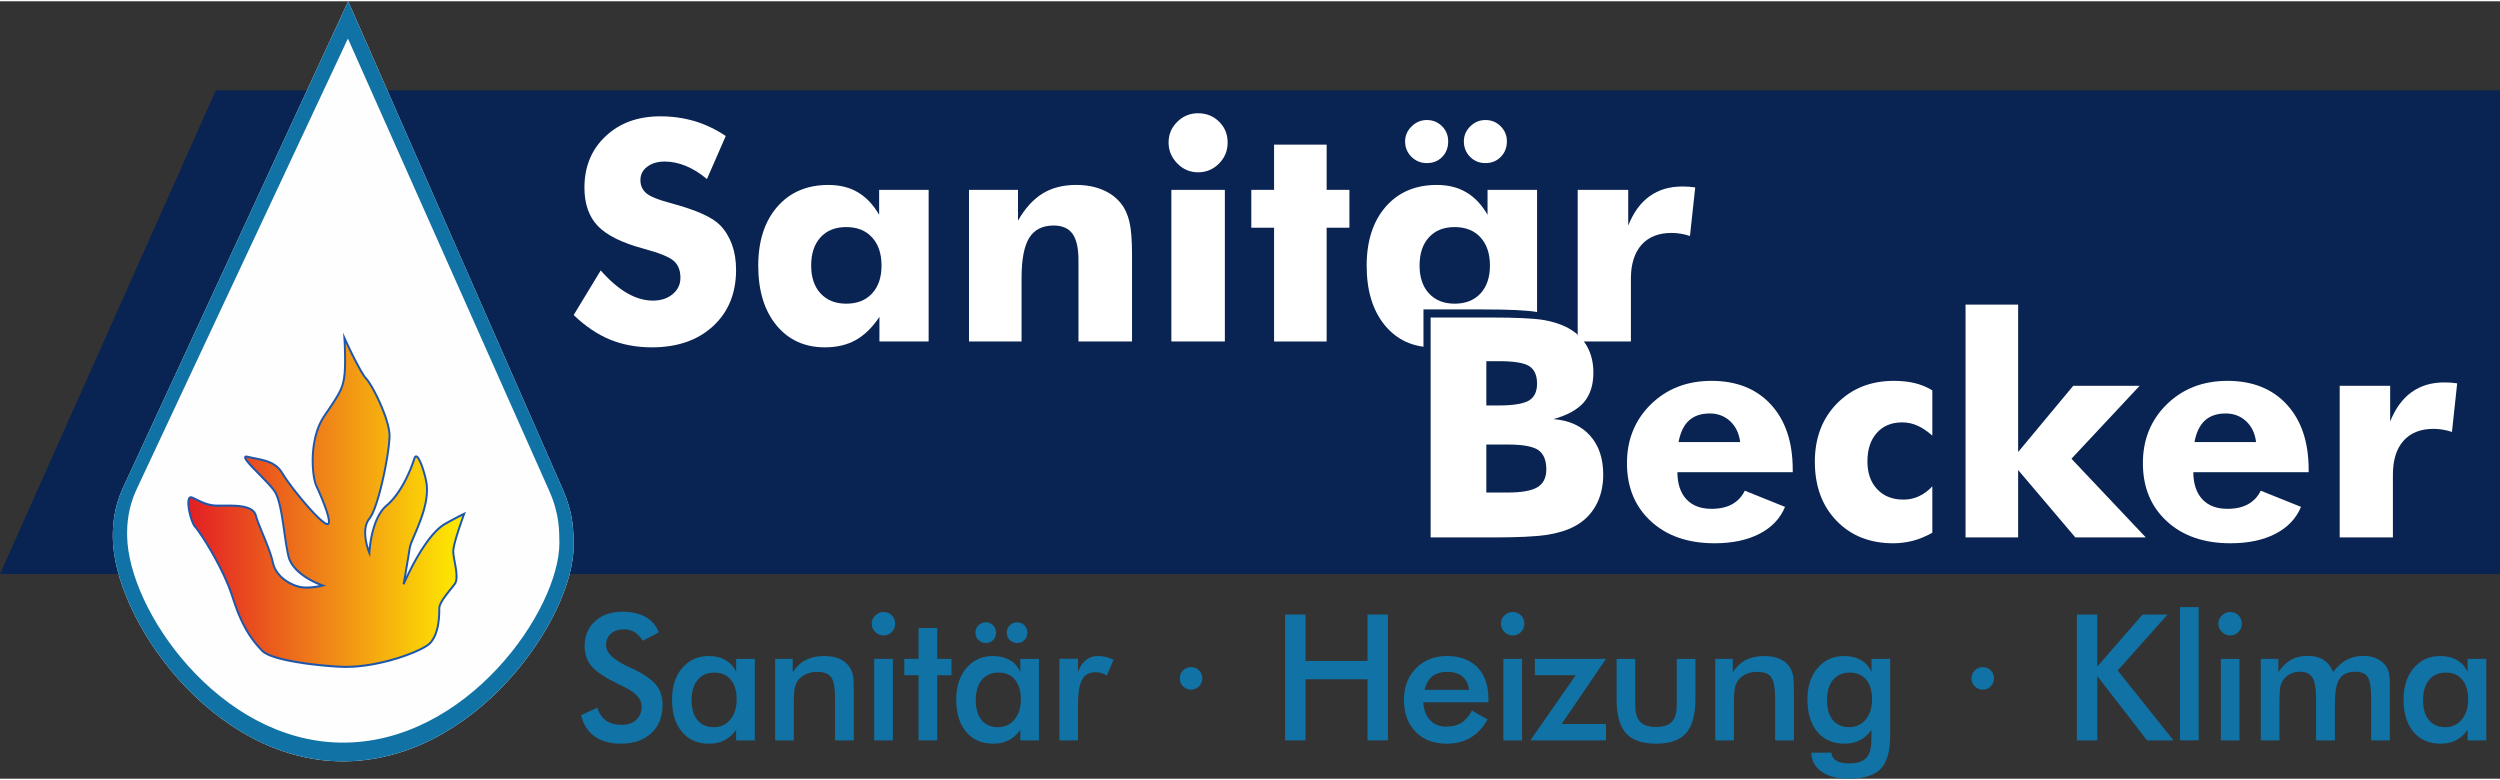 <?xml version="1.0" encoding="UTF-8"?>
<!DOCTYPE svg PUBLIC "-//W3C//DTD SVG 1.1//EN" "http://www.w3.org/Graphics/SVG/1.1/DTD/svg11.dtd">
<!-- Creator: CorelDRAW 2020 (64-Bit) -->
<svg xmlns="http://www.w3.org/2000/svg" xml:space="preserve" width="500px" height="156px" version="1.1" style="shape-rendering:geometricPrecision; text-rendering:geometricPrecision; image-rendering:optimizeQuality; fill-rule:evenodd; clip-rule:evenodd"
viewBox="0 0 513.06 159.55"
 xmlns:xlink="http://www.w3.org/1999/xlink"
 xmlns:xodm="http://www.corel.com/coreldraw/odm/2003">
 <rect x="0" y="0" width="513.06" height="159.55" fill="#333333" stroke="none"/>
 <defs>
  <style type="text/css">
   <![CDATA[
    .fil1 {fill:#FEFEFE}
    .fil0 {fill:#092352}
    .fil2 {fill:#1072A5}
    .fil7 {fill:#092352;fill-rule:nonzero}
    .fil5 {fill:#1072A5;fill-rule:nonzero}
    .fil4 {fill:#1D56AB;fill-rule:nonzero}
    .fil6 {fill:white;fill-rule:nonzero}
    .fil3 {fill:url(#id0);fill-rule:nonzero}
   ]]>
  </style>
  <linearGradient id="id0" gradientUnits="userSpaceOnUse" x1="38.65" y1="102.85" x2="95.25" y2="102.85">
   <stop offset="0" style="stop-opacity:1; stop-color:#E31E24"/>
   <stop offset="0.51" style="stop-opacity:1; stop-color:#F08718"/>
   <stop offset="1" style="stop-opacity:1; stop-color:#FFED00"/>
  </linearGradient>
 </defs>
 <g id="Ebene_x0020_1">
  <g id="_2190984910624">
   <polygon class="fil0" points="44.29,18.29 513.06,18.29 513.06,117.55 0,117.55 "/>
   <path class="fil1" d="M71.46 0l-46.24 99.87c-1.87,4.04 -2.1,7.75 -2.07,10.29 0.23,16.48 20.1,45.45 46.73,45.82 27.54,0.38 47.85,-29.34 47.85,-44.24 -0.05,-2.64 0.11,-6.25 -2.27,-11.66l-44 -100.08z"/>
   <path class="fil2" d="M71.46 0l-46.24 99.87c-1.87,4.04 -2.1,7.75 -2.07,10.29 0.23,16.48 20.1,45.45 46.73,45.82 27.54,0.38 47.85,-29.34 47.85,-44.24 -0.05,-2.64 0.11,-6.25 -2.27,-11.66l-44 -100.08zm-0.06 7.65l-43.37 92.51c-1.76,3.75 -1.98,7.18 -1.94,9.53 0.21,15.27 18.85,42.11 43.82,42.45 25.84,0.35 44.89,-27.18 44.89,-40.98 -0.05,-2.44 0.1,-5.79 -2.13,-10.8l-41.27 -92.71z"/>
   <g>
    <path class="fil3" d="M71 136.6c-2.87,0 -14.99,-1 -17.22,-3.34 -2.24,-2.34 -4.16,-5.01 -6.07,-11.03 -1.91,-6.02 -6.69,-13.36 -7.65,-14.36 -0.97,-1.01 -2.25,-6.69 -0.65,-6.02 1.6,0.67 2.88,1.67 5.43,1.67 2.55,0 7.02,-0.34 7.66,2 0.64,2.35 2.87,6.69 3.51,9.69 0.64,3.01 3.82,4.68 5.74,5.02 1.92,0.33 4.47,-0.34 4.47,-0.34 0,0 -6.07,-2.01 -7.02,-6.01 -0.96,-4.01 -1.28,-11.03 -2.87,-13.37 -1.6,-2.34 -7.99,-7.69 -5.43,-7.02 2.56,0.67 5.43,0.68 7.02,3.35 1.6,2.67 7.02,9.36 8.94,10.36 1.91,1 -0.96,-5.69 -1.92,-7.69 -0.95,-2 -1.59,-9.68 1.6,-14.37 3.19,-4.68 3.83,-5.68 4.14,-8.35 0.32,-2.67 0,-7.69 0,-7.69 0,0 3.2,7.02 4.48,8.36 1.27,1.33 4.78,8.35 4.78,11.69 0,3.34 -2.23,14.69 -4.15,17.04 -1.92,2.34 0,7.02 0,7.02 0,0 0.32,-7.02 3.51,-9.69 3.19,-2.67 5.1,-7.69 5.74,-9.69 0.64,-2.01 2.42,3.68 2.56,5.68 0.35,5.08 -3.24,10.83 -3.51,12.7 -0.37,2.42 -1.26,7.43 -1.26,7.43 0,0 4.22,-10.04 8.6,-12.44 2.91,-1.6 3.82,-2.01 3.82,-2.01 0,0 -2.23,6.02 -2.23,7.69 0,1.67 1.28,5.35 0.32,6.68 -0.96,1.34 -3.19,3.67 -3.19,5.01 0,1.34 0.01,6.02 -2.55,7.69 -2.56,1.67 -10.02,4.32 -16.6,4.34z"/>
    <path id="1" class="fil4" d="M53.63 133.41l0.29 -0.3 0 0 0.22 0.2 0.27 0.19 0.33 0.19 0.38 0.19 0.43 0.18 0.46 0.18 0.51 0.16 0.54 0.17 0.57 0.15 0.6 0.15 0.62 0.14 0.64 0.13 0.66 0.12 0.67 0.12 0.67 0.11 0.69 0.11 0.69 0.1 0.68 0.09 0.68 0.08 0.67 0.08 0.66 0.07 0.64 0.06 0.63 0.06 0.6 0.05 0.58 0.05 0.54 0.04 0.52 0.03 0.47 0.03 0.44 0.02 0.39 0.01 0.34 0.01 0.29 0.01 0 0.42 -0.3 0 -0.34 -0.01 -0.4 -0.01 -0.44 -0.03 -0.48 -0.02 -0.51 -0.04 -0.55 -0.03 -0.58 -0.05 -0.61 -0.05 -0.62 -0.06 -0.65 -0.07 -0.66 -0.07 -0.68 -0.08 -0.68 -0.08 -0.69 -0.09 -0.69 -0.1 -0.69 -0.11 -0.68 -0.11 -0.67 -0.12 -0.67 -0.12 -0.64 -0.14 -0.63 -0.14 -0.61 -0.15 -0.58 -0.15 -0.55 -0.17 -0.51 -0.17 -0.49 -0.18 -0.44 -0.19 -0.4 -0.2 -0.36 -0.2 -0.31 -0.22 -0.26 -0.24 0 0zm-6.11 -11.11l0.38 -0.14 0 0 0.18 0.56 0.18 0.53 0.18 0.51 0.18 0.5 0.18 0.48 0.18 0.46 0.18 0.45 0.18 0.43 0.18 0.41 0.18 0.4 0.18 0.39 0.18 0.37 0.18 0.36 0.19 0.34 0.18 0.34 0.19 0.32 0.18 0.31 0.19 0.31 0.19 0.29 0.19 0.28 0.19 0.28 0.19 0.27 0.19 0.26 0.19 0.25 0.2 0.25 0.19 0.24 0.2 0.23 0.2 0.24 0.2 0.22 0.21 0.23 0.2 0.22 0.21 0.22 -0.29 0.3 -0.21 -0.22 -0.2 -0.23 -0.21 -0.22 -0.21 -0.24 -0.2 -0.23 -0.2 -0.24 -0.2 -0.25 -0.2 -0.25 -0.2 -0.26 -0.2 -0.26 -0.19 -0.28 -0.19 -0.28 -0.2 -0.29 -0.19 -0.3 -0.19 -0.31 -0.19 -0.31 -0.19 -0.33 -0.18 -0.34 -0.19 -0.36 -0.19 -0.36 -0.18 -0.38 -0.19 -0.39 -0.18 -0.41 -0.18 -0.42 -0.19 -0.43 -0.18 -0.45 -0.18 -0.47 -0.18 -0.49 -0.18 -0.5 -0.18 -0.52 -0.18 -0.53 -0.18 -0.56 0 0zm-7.61 -14.28l0.29 -0.31 0 0 0.11 0.13 0.13 0.15 0.14 0.19 0.16 0.22 0.18 0.25 0.2 0.27 0.21 0.31 0.23 0.34 0.23 0.36 0.25 0.38 0.26 0.41 0.27 0.43 0.27 0.45 0.28 0.47 0.29 0.49 0.29 0.5 0.29 0.52 0.3 0.53 0.29 0.54 0.3 0.56 0.29 0.56 0.29 0.57 0.29 0.57 0.27 0.59 0.28 0.58 0.26 0.59 0.25 0.59 0.25 0.59 0.23 0.58 0.22 0.58 0.2 0.58 0.19 0.57 -0.38 0.14 -0.19 -0.56 -0.2 -0.57 -0.22 -0.58 -0.22 -0.58 -0.25 -0.58 -0.25 -0.58 -0.26 -0.58 -0.27 -0.58 -0.28 -0.58 -0.28 -0.57 -0.28 -0.57 -0.3 -0.56 -0.29 -0.55 -0.29 -0.54 -0.29 -0.52 -0.3 -0.52 -0.28 -0.5 -0.29 -0.48 -0.28 -0.47 -0.27 -0.45 -0.27 -0.42 -0.25 -0.41 -0.25 -0.38 -0.24 -0.36 -0.22 -0.33 -0.21 -0.3 -0.19 -0.28 -0.18 -0.24 -0.16 -0.22 -0.13 -0.18 -0.12 -0.14 -0.1 -0.1 0 0zm-0.42 -6.37l-0.15 0.4 0 0 -0.11 -0.04 -0.07 0 -0.06 0.01 -0.04 0.02 -0.04 0.05 -0.04 0.08 -0.05 0.1 -0.03 0.14 -0.02 0.16 -0.02 0.19 0 0.2 0 0.22 0.02 0.24 0.02 0.25 0.03 0.26 0.04 0.26 0.05 0.27 0.06 0.28 0.06 0.27 0.06 0.28 0.07 0.27 0.08 0.26 0.08 0.26 0.08 0.25 0.09 0.24 0.09 0.22 0.09 0.21 0.09 0.19 0.08 0.17 0.09 0.15 0.08 0.11 0.08 0.09 -0.29 0.31 -0.1 -0.13 -0.1 -0.15 -0.1 -0.16 -0.1 -0.19 -0.1 -0.21 -0.09 -0.22 -0.1 -0.23 -0.09 -0.25 -0.08 -0.26 -0.09 -0.27 -0.07 -0.27 -0.08 -0.28 -0.07 -0.29 -0.06 -0.28 -0.06 -0.28 -0.05 -0.29 -0.04 -0.27 -0.03 -0.27 -0.03 -0.26 -0.01 -0.26 -0.01 -0.24 0.01 -0.23 0.01 -0.21 0.03 -0.2 0.05 -0.18 0.06 -0.17 0.09 -0.14 0.12 -0.13 0.15 -0.08 0.16 -0.04 0.18 0.01 0.18 0.06 0 0zm5.35 1.65l0 0.43 0 0 -0.24 0 -0.23 -0.01 -0.23 -0.02 -0.22 -0.01 -0.21 -0.03 -0.21 -0.03 -0.2 -0.03 -0.2 -0.04 -0.19 -0.04 -0.18 -0.05 -0.19 -0.05 -0.17 -0.05 -0.18 -0.06 -0.16 -0.05 -0.17 -0.06 -0.16 -0.07 -0.16 -0.06 -0.16 -0.07 -0.15 -0.07 -0.15 -0.07 -0.15 -0.06 -0.15 -0.07 -0.14 -0.08 -0.15 -0.07 -0.14 -0.07 -0.15 -0.07 -0.14 -0.07 -0.14 -0.06 -0.15 -0.07 -0.14 -0.07 -0.15 -0.06 -0.14 -0.06 0.15 -0.4 0.15 0.06 0.15 0.07 0.15 0.07 0.14 0.07 0.15 0.07 0.14 0.07 0.15 0.07 0.14 0.07 0.15 0.07 0.14 0.07 0.15 0.07 0.14 0.06 0.15 0.07 0.15 0.07 0.15 0.06 0.15 0.06 0.16 0.06 0.16 0.06 0.16 0.06 0.16 0.05 0.17 0.05 0.17 0.05 0.18 0.04 0.18 0.04 0.19 0.04 0.19 0.03 0.2 0.03 0.2 0.02 0.21 0.02 0.22 0.01 0.22 0.01 0.23 0 0 0zm7.86 2.16l-0.39 0.12 0 0 -0.07 -0.19 -0.08 -0.17 -0.1 -0.16 -0.12 -0.15 -0.13 -0.14 -0.15 -0.13 -0.17 -0.12 -0.19 -0.11 -0.2 -0.1 -0.21 -0.09 -0.23 -0.08 -0.24 -0.08 -0.25 -0.06 -0.26 -0.06 -0.27 -0.05 -0.28 -0.04 -0.28 -0.03 -0.29 -0.03 -0.29 -0.03 -0.29 -0.01 -0.3 -0.02 -0.3 -0.01 -0.29 0 -0.3 -0.01 -0.29 0 -0.29 0 -0.28 0.01 -0.28 0 -0.27 0 -0.27 0.01 -0.25 0 -0.25 0 0 -0.43 0.24 0 0.26 0 0.26 0 0.27 -0.01 0.28 0 0.29 0 0.29 0 0.3 0 0.29 0 0.3 0.01 0.31 0.01 0.3 0.01 0.3 0.02 0.3 0.02 0.29 0.03 0.29 0.04 0.29 0.04 0.28 0.05 0.28 0.06 0.26 0.07 0.26 0.08 0.25 0.09 0.23 0.1 0.23 0.11 0.21 0.13 0.2 0.13 0.18 0.16 0.16 0.17 0.15 0.18 0.12 0.21 0.11 0.22 0.08 0.23 0 0zm3.51 9.71l-0.4 0.09 0 0 -0.06 -0.28 -0.07 -0.29 -0.08 -0.29 -0.09 -0.31 -0.1 -0.3 -0.1 -0.32 -0.11 -0.31 -0.11 -0.32 -0.12 -0.33 -0.12 -0.33 -0.12 -0.33 -0.13 -0.33 -0.13 -0.33 -0.13 -0.33 -0.14 -0.33 -0.13 -0.33 -0.14 -0.32 -0.13 -0.33 -0.13 -0.32 -0.13 -0.32 -0.13 -0.31 -0.13 -0.31 -0.12 -0.31 -0.12 -0.3 -0.11 -0.29 -0.11 -0.28 -0.1 -0.28 -0.1 -0.27 -0.09 -0.26 -0.08 -0.25 -0.08 -0.24 -0.06 -0.23 0.39 -0.12 0.06 0.22 0.07 0.24 0.08 0.24 0.09 0.25 0.09 0.27 0.1 0.27 0.11 0.28 0.12 0.29 0.11 0.3 0.12 0.3 0.13 0.31 0.13 0.31 0.13 0.32 0.13 0.32 0.14 0.33 0.13 0.32 0.14 0.33 0.13 0.34 0.13 0.33 0.13 0.33 0.13 0.34 0.13 0.33 0.12 0.33 0.12 0.33 0.11 0.32 0.11 0.32 0.11 0.32 0.09 0.32 0.09 0.3 0.09 0.31 0.07 0.3 0.07 0.29 0 0zm5.57 4.85l-0.06 0.42 0 0 -0.19 -0.04 -0.2 -0.04 -0.2 -0.05 -0.21 -0.06 -0.21 -0.07 -0.22 -0.08 -0.21 -0.08 -0.23 -0.1 -0.22 -0.1 -0.22 -0.1 -0.23 -0.12 -0.22 -0.13 -0.22 -0.13 -0.22 -0.14 -0.22 -0.15 -0.22 -0.15 -0.21 -0.17 -0.21 -0.17 -0.2 -0.18 -0.2 -0.19 -0.19 -0.2 -0.18 -0.21 -0.18 -0.21 -0.17 -0.22 -0.15 -0.24 -0.15 -0.24 -0.14 -0.24 -0.12 -0.26 -0.12 -0.27 -0.09 -0.27 -0.09 -0.28 -0.07 -0.29 0.4 -0.09 0.06 0.26 0.08 0.26 0.09 0.25 0.1 0.25 0.12 0.23 0.12 0.23 0.14 0.22 0.15 0.22 0.15 0.21 0.17 0.2 0.17 0.19 0.18 0.19 0.18 0.18 0.2 0.17 0.19 0.16 0.21 0.16 0.2 0.15 0.21 0.14 0.21 0.13 0.21 0.13 0.22 0.12 0.21 0.11 0.22 0.1 0.21 0.1 0.21 0.09 0.21 0.08 0.2 0.07 0.2 0.07 0.2 0.05 0.19 0.05 0.19 0.04 0.17 0.04 0 0zm4.38 0.08l0.12 -0.41 -0.01 0.41 -0.01 0 -0.02 0.01 -0.04 0.01 -0.05 0.01 -0.06 0.02 -0.08 0.01 -0.08 0.02 -0.1 0.02 -0.11 0.03 -0.11 0.02 -0.13 0.02 -0.13 0.03 -0.15 0.02 -0.15 0.03 -0.15 0.02 -0.17 0.03 -0.17 0.02 -0.17 0.02 -0.18 0.02 -0.18 0.02 -0.19 0.02 -0.19 0.01 -0.19 0.01 -0.2 0.01 -0.19 0 -0.2 0.01 -0.19 -0.01 -0.2 -0.01 -0.19 -0.01 -0.2 -0.02 -0.19 -0.02 -0.18 -0.03 0.06 -0.42 0.18 0.03 0.18 0.02 0.18 0.02 0.18 0.01 0.19 0.01 0.19 0 0.18 0 0.19 -0.01 0.19 0 0.18 -0.01 0.19 -0.02 0.18 -0.01 0.18 -0.02 0.17 -0.02 0.17 -0.02 0.17 -0.02 0.16 -0.03 0.15 -0.02 0.15 -0.03 0.14 -0.02 0.13 -0.03 0.12 -0.02 0.12 -0.02 0.1 -0.02 0.1 -0.03 0.08 -0.01 0.07 -0.02 0.06 -0.01 0.05 -0.02 0.03 0 0.03 -0.01 0 0 -0.01 0.41zm0.12 -0.41l0.69 0.23 -0.7 0.18 0.01 -0.41zm-7.28 -5.76l0.39 -0.11 0 0 0.1 0.36 0.13 0.34 0.15 0.33 0.18 0.32 0.19 0.32 0.22 0.3 0.23 0.29 0.25 0.28 0.27 0.27 0.27 0.26 0.29 0.24 0.29 0.24 0.3 0.23 0.3 0.21 0.31 0.2 0.3 0.19 0.3 0.18 0.3 0.17 0.29 0.16 0.28 0.15 0.27 0.13 0.26 0.12 0.24 0.11 0.22 0.1 0.21 0.09 0.19 0.07 0.16 0.07 0.14 0.05 0.11 0.04 0.08 0.03 0.05 0.02 0.01 0 -0.12 0.41 -0.02 -0.01 -0.05 -0.02 -0.09 -0.03 -0.11 -0.04 -0.14 -0.05 -0.17 -0.07 -0.19 -0.08 -0.21 -0.08 -0.23 -0.11 -0.25 -0.11 -0.26 -0.12 -0.28 -0.14 -0.28 -0.15 -0.3 -0.16 -0.31 -0.17 -0.3 -0.19 -0.32 -0.19 -0.31 -0.21 -0.31 -0.22 -0.31 -0.24 -0.3 -0.24 -0.3 -0.26 -0.29 -0.27 -0.28 -0.28 -0.26 -0.3 -0.25 -0.31 -0.23 -0.32 -0.21 -0.33 -0.19 -0.35 -0.16 -0.36 -0.14 -0.37 -0.11 -0.39 0 0zm-2.84 -13.29l0.33 -0.25 0 0 0.16 0.24 0.14 0.27 0.14 0.3 0.13 0.31 0.12 0.34 0.11 0.35 0.11 0.38 0.11 0.39 0.1 0.4 0.09 0.42 0.1 0.44 0.08 0.44 0.09 0.45 0.08 0.47 0.08 0.47 0.07 0.47 0.08 0.48 0.07 0.49 0.07 0.49 0.07 0.48 0.07 0.49 0.07 0.48 0.07 0.48 0.07 0.47 0.07 0.47 0.07 0.46 0.08 0.45 0.07 0.44 0.08 0.42 0.08 0.42 0.09 0.39 0.08 0.38 -0.39 0.11 -0.09 -0.39 -0.08 -0.4 -0.08 -0.42 -0.08 -0.43 -0.08 -0.45 -0.08 -0.45 -0.07 -0.46 -0.07 -0.47 -0.07 -0.48 -0.07 -0.48 -0.07 -0.48 -0.07 -0.48 -0.07 -0.49 -0.07 -0.49 -0.07 -0.48 -0.08 -0.48 -0.07 -0.47 -0.08 -0.47 -0.08 -0.46 -0.08 -0.45 -0.09 -0.44 -0.09 -0.42 -0.09 -0.41 -0.1 -0.4 -0.1 -0.38 -0.11 -0.36 -0.11 -0.35 -0.12 -0.32 -0.12 -0.29 -0.13 -0.28 -0.13 -0.24 -0.14 -0.22 0 0zm-5.21 -7.35l-0.1 0.41 0 0 -0.19 -0.04 -0.13 -0.01 -0.06 0.01 0.02 -0.02 0.01 -0.03 0.01 0.03 0.03 0.09 0.08 0.14 0.1 0.16 0.14 0.19 0.17 0.21 0.19 0.23 0.22 0.25 0.24 0.26 0.25 0.27 0.27 0.28 0.28 0.3 0.29 0.3 0.3 0.3 0.31 0.31 0.3 0.32 0.31 0.31 0.3 0.31 0.3 0.31 0.29 0.31 0.28 0.3 0.27 0.29 0.25 0.29 0.24 0.27 0.21 0.26 0.19 0.25 0.17 0.24 -0.33 0.25 -0.16 -0.22 -0.18 -0.24 -0.21 -0.26 -0.23 -0.26 -0.25 -0.28 -0.26 -0.29 -0.28 -0.3 -0.29 -0.3 -0.29 -0.31 -0.3 -0.31 -0.31 -0.32 -0.31 -0.31 -0.3 -0.31 -0.3 -0.31 -0.29 -0.3 -0.29 -0.29 -0.27 -0.29 -0.26 -0.28 -0.24 -0.26 -0.22 -0.25 -0.2 -0.24 -0.17 -0.22 -0.15 -0.21 -0.13 -0.19 -0.09 -0.17 -0.06 -0.17 -0.02 -0.19 0.08 -0.19 0.16 -0.12 0.18 -0.03 0.19 0.02 0.24 0.05 0 0zm7.14 3.44l-0.34 0.22 0 0 -0.15 -0.23 -0.15 -0.22 -0.16 -0.21 -0.17 -0.19 -0.17 -0.18 -0.18 -0.16 -0.18 -0.16 -0.19 -0.14 -0.2 -0.14 -0.2 -0.12 -0.2 -0.12 -0.21 -0.1 -0.22 -0.1 -0.21 -0.1 -0.22 -0.08 -0.23 -0.08 -0.23 -0.08 -0.23 -0.07 -0.23 -0.06 -0.24 -0.06 -0.24 -0.06 -0.24 -0.06 -0.24 -0.05 -0.25 -0.05 -0.24 -0.05 -0.25 -0.05 -0.24 -0.05 -0.25 -0.05 -0.25 -0.06 -0.24 -0.05 -0.25 -0.06 -0.24 -0.06 0.1 -0.41 0.24 0.06 0.24 0.05 0.24 0.06 0.24 0.05 0.24 0.05 0.25 0.05 0.25 0.05 0.24 0.05 0.25 0.05 0.24 0.06 0.25 0.05 0.24 0.06 0.24 0.07 0.25 0.06 0.24 0.07 0.23 0.08 0.24 0.08 0.23 0.1 0.23 0.09 0.23 0.11 0.22 0.11 0.22 0.13 0.22 0.13 0.21 0.15 0.2 0.15 0.2 0.17 0.2 0.18 0.18 0.2 0.18 0.21 0.18 0.22 0.16 0.23 0.16 0.26 0 0zm8.86 10.28l-0.18 0.38 0 0 -0.21 -0.12 -0.21 -0.15 -0.24 -0.18 -0.25 -0.2 -0.26 -0.23 -0.28 -0.25 -0.28 -0.28 -0.3 -0.29 -0.31 -0.32 -0.32 -0.33 -0.32 -0.35 -0.33 -0.36 -0.33 -0.37 -0.34 -0.38 -0.33 -0.4 -0.34 -0.39 -0.34 -0.41 -0.33 -0.4 -0.33 -0.41 -0.33 -0.41 -0.32 -0.4 -0.31 -0.4 -0.3 -0.4 -0.3 -0.38 -0.28 -0.38 -0.27 -0.37 -0.25 -0.35 -0.24 -0.34 -0.22 -0.33 -0.2 -0.3 -0.19 -0.29 -0.16 -0.27 0.34 -0.22 0.16 0.25 0.18 0.28 0.2 0.31 0.22 0.31 0.23 0.34 0.26 0.35 0.26 0.37 0.28 0.37 0.29 0.39 0.3 0.39 0.31 0.4 0.32 0.4 0.32 0.4 0.33 0.41 0.34 0.4 0.33 0.4 0.34 0.4 0.33 0.39 0.34 0.38 0.33 0.37 0.32 0.36 0.32 0.34 0.31 0.33 0.31 0.31 0.29 0.29 0.28 0.27 0.27 0.25 0.26 0.22 0.23 0.19 0.22 0.17 0.2 0.14 0.18 0.1 0 0zm-2.19 -7.4l0.37 -0.19 -0.01 -0.01 0.1 0.21 0.11 0.23 0.11 0.25 0.12 0.27 0.13 0.29 0.13 0.3 0.14 0.32 0.14 0.33 0.14 0.34 0.14 0.35 0.14 0.35 0.14 0.36 0.14 0.35 0.13 0.36 0.12 0.35 0.12 0.34 0.11 0.34 0.1 0.32 0.09 0.31 0.07 0.3 0.07 0.28 0.04 0.27 0.04 0.24 0.01 0.22 0 0.21 -0.03 0.19 -0.06 0.17 -0.12 0.14 -0.16 0.09 -0.18 0.02 -0.19 -0.04 -0.19 -0.08 0.18 -0.38 0.13 0.06 0.1 0.02 0.04 -0.01 0.01 -0.01 0.02 -0.02 0.03 -0.07 0.02 -0.12 0 -0.15 -0.02 -0.19 -0.02 -0.22 -0.05 -0.25 -0.06 -0.26 -0.07 -0.29 -0.09 -0.3 -0.1 -0.32 -0.1 -0.33 -0.12 -0.34 -0.12 -0.34 -0.13 -0.35 -0.13 -0.35 -0.14 -0.35 -0.14 -0.35 -0.14 -0.35 -0.14 -0.34 -0.14 -0.32 -0.13 -0.32 -0.14 -0.31 -0.12 -0.28 -0.12 -0.27 -0.12 -0.25 -0.1 -0.22 -0.1 -0.2 0 0zm1.61 -14.59l0.33 0.25 0 0 -0.28 0.44 -0.26 0.45 -0.24 0.47 -0.22 0.48 -0.2 0.5 -0.18 0.5 -0.17 0.51 -0.15 0.52 -0.13 0.52 -0.11 0.53 -0.1 0.53 -0.08 0.53 -0.07 0.53 -0.05 0.52 -0.04 0.53 -0.03 0.51 -0.02 0.51 0 0.5 0 0.48 0.02 0.48 0.03 0.46 0.03 0.44 0.04 0.43 0.05 0.41 0.06 0.39 0.06 0.36 0.07 0.34 0.07 0.32 0.08 0.28 0.08 0.26 0.08 0.22 0.09 0.2 -0.37 0.19 -0.09 -0.22 -0.09 -0.25 -0.09 -0.27 -0.08 -0.31 -0.07 -0.32 -0.08 -0.36 -0.06 -0.37 -0.06 -0.4 -0.05 -0.42 -0.04 -0.44 -0.04 -0.45 -0.02 -0.47 -0.02 -0.49 -0.01 -0.49 0.01 -0.51 0.01 -0.52 0.03 -0.52 0.05 -0.54 0.05 -0.53 0.07 -0.54 0.09 -0.54 0.1 -0.55 0.11 -0.54 0.13 -0.54 0.16 -0.53 0.16 -0.53 0.19 -0.52 0.21 -0.5 0.23 -0.5 0.25 -0.49 0.27 -0.47 0.29 -0.46 0 0zm4.11 -8.26l0.41 0.05 0 0 -0.04 0.25 -0.03 0.24 -0.04 0.24 -0.04 0.22 -0.04 0.22 -0.05 0.22 -0.05 0.21 -0.06 0.21 -0.06 0.21 -0.07 0.21 -0.07 0.21 -0.08 0.2 -0.09 0.21 -0.09 0.22 -0.1 0.21 -0.11 0.22 -0.12 0.23 -0.13 0.23 -0.13 0.24 -0.15 0.25 -0.16 0.26 -0.16 0.27 -0.18 0.28 -0.19 0.29 -0.19 0.3 -0.22 0.32 -0.22 0.34 -0.24 0.35 -0.24 0.37 -0.27 0.39 -0.28 0.41 -0.29 0.43 -0.33 -0.25 0.3 -0.43 0.27 -0.41 0.27 -0.38 0.24 -0.37 0.24 -0.35 0.22 -0.34 0.21 -0.32 0.2 -0.3 0.19 -0.29 0.17 -0.28 0.16 -0.26 0.16 -0.26 0.14 -0.24 0.13 -0.23 0.13 -0.23 0.11 -0.22 0.11 -0.21 0.09 -0.21 0.09 -0.2 0.09 -0.2 0.07 -0.2 0.07 -0.2 0.07 -0.19 0.06 -0.2 0.05 -0.2 0.05 -0.2 0.05 -0.21 0.04 -0.21 0.04 -0.22 0.03 -0.22 0.03 -0.24 0.03 -0.24 0 0zm0.39 -7.75l-0.37 0.18 0.39 -0.1 0 0.01 0 0.04 0 0.07 0.01 0.1 0.01 0.12 0 0.14 0.01 0.16 0.01 0.18 0.01 0.21 0.01 0.22 0.01 0.23 0.01 0.25 0.01 0.26 0.01 0.28 0.01 0.28 0.01 0.3 0 0.3 0.01 0.31 0 0.31 0.01 0.32 0 0.32 0 0.32 0 0.32 -0.01 0.32 -0.01 0.32 0 0.31 -0.02 0.31 -0.01 0.3 -0.02 0.3 -0.02 0.28 -0.03 0.27 -0.02 0.26 -0.41 -0.05 0.03 -0.25 0.03 -0.27 0.02 -0.27 0.01 -0.29 0.02 -0.3 0.01 -0.3 0.01 -0.31 0.01 -0.31 0 -0.32 0 -0.32 0 -0.32 0 -0.32 0 -0.31 -0.01 -0.31 0 -0.31 -0.01 -0.3 -0.01 -0.3 0 -0.28 -0.01 -0.27 -0.01 -0.26 -0.01 -0.25 -0.01 -0.24 -0.01 -0.21 -0.01 -0.2 -0.01 -0.19 -0.01 -0.16 -0.01 -0.14 0 -0.12 -0.01 -0.09 0 -0.07 -0.01 -0.04 0 -0.02 0.39 -0.1zm-0.39 0.1l-0.07 -1.1 0.46 1 -0.39 0.1zm4.82 8.19l-0.29 0.31 0 0 -0.13 -0.16 -0.14 -0.18 -0.15 -0.2 -0.16 -0.24 -0.16 -0.25 -0.17 -0.28 -0.18 -0.29 -0.17 -0.31 -0.19 -0.33 -0.18 -0.34 -0.19 -0.35 -0.19 -0.35 -0.18 -0.36 -0.19 -0.37 -0.19 -0.36 -0.18 -0.36 -0.18 -0.36 -0.17 -0.36 -0.17 -0.34 -0.16 -0.33 -0.15 -0.32 -0.15 -0.31 -0.13 -0.28 -0.13 -0.27 -0.11 -0.24 -0.1 -0.22 -0.09 -0.19 -0.08 -0.16 -0.06 -0.13 -0.04 -0.1 -0.03 -0.06 -0.01 -0.02 0.37 -0.18 0.01 0.02 0.02 0.06 0.05 0.09 0.06 0.13 0.07 0.16 0.09 0.19 0.1 0.22 0.12 0.24 0.12 0.27 0.14 0.28 0.14 0.31 0.15 0.31 0.16 0.34 0.17 0.34 0.17 0.35 0.18 0.36 0.18 0.36 0.19 0.36 0.18 0.36 0.19 0.36 0.18 0.35 0.19 0.35 0.18 0.33 0.18 0.33 0.18 0.3 0.17 0.29 0.17 0.27 0.15 0.25 0.15 0.22 0.14 0.2 0.13 0.16 0.12 0.13 0 0zm4.84 11.85l-0.4 0 0 0 -0.01 -0.31 -0.03 -0.33 -0.05 -0.35 -0.06 -0.37 -0.08 -0.39 -0.1 -0.4 -0.11 -0.41 -0.12 -0.42 -0.14 -0.43 -0.14 -0.44 -0.16 -0.44 -0.17 -0.45 -0.17 -0.44 -0.18 -0.45 -0.19 -0.44 -0.19 -0.44 -0.19 -0.43 -0.2 -0.43 -0.2 -0.41 -0.2 -0.41 -0.2 -0.39 -0.2 -0.38 -0.19 -0.36 -0.19 -0.34 -0.19 -0.33 -0.18 -0.3 -0.17 -0.28 -0.17 -0.25 -0.15 -0.23 -0.15 -0.2 -0.13 -0.16 -0.12 -0.13 0.29 -0.31 0.13 0.16 0.15 0.18 0.15 0.21 0.16 0.23 0.17 0.26 0.18 0.29 0.19 0.31 0.19 0.33 0.19 0.35 0.2 0.36 0.2 0.39 0.2 0.39 0.2 0.41 0.2 0.42 0.2 0.43 0.2 0.44 0.19 0.45 0.19 0.44 0.18 0.45 0.18 0.46 0.17 0.45 0.16 0.44 0.15 0.45 0.13 0.44 0.13 0.43 0.11 0.42 0.1 0.41 0.09 0.4 0.06 0.39 0.05 0.37 0.03 0.35 0.01 0.34 0 0zm-4.19 17.18l-0.31 -0.28 0 0 0.17 -0.23 0.17 -0.28 0.18 -0.33 0.18 -0.38 0.18 -0.42 0.18 -0.46 0.18 -0.49 0.18 -0.52 0.18 -0.55 0.17 -0.58 0.18 -0.6 0.16 -0.62 0.17 -0.63 0.16 -0.65 0.16 -0.65 0.15 -0.67 0.15 -0.66 0.14 -0.66 0.13 -0.67 0.13 -0.65 0.11 -0.65 0.12 -0.63 0.1 -0.61 0.09 -0.6 0.09 -0.58 0.07 -0.55 0.07 -0.52 0.05 -0.49 0.04 -0.45 0.03 -0.42 0.02 -0.37 0.01 -0.33 0.4 0 0 0.34 -0.02 0.39 -0.04 0.43 -0.04 0.46 -0.05 0.49 -0.07 0.53 -0.07 0.56 -0.09 0.58 -0.09 0.6 -0.11 0.62 -0.11 0.63 -0.12 0.65 -0.12 0.66 -0.14 0.67 -0.14 0.66 -0.15 0.67 -0.15 0.67 -0.16 0.66 -0.16 0.65 -0.17 0.64 -0.17 0.62 -0.17 0.6 -0.18 0.59 -0.18 0.56 -0.18 0.53 -0.18 0.5 -0.19 0.47 -0.18 0.43 -0.19 0.4 -0.19 0.35 -0.19 0.31 -0.19 0.26 0 0zm-0.36 6.87l0.41 0.02 -0.39 0.07 -0.01 -0.01 -0.01 -0.04 -0.03 -0.07 -0.03 -0.09 -0.04 -0.11 -0.05 -0.14 -0.05 -0.15 -0.06 -0.17 -0.06 -0.19 -0.06 -0.21 -0.06 -0.22 -0.06 -0.23 -0.06 -0.25 -0.05 -0.25 -0.06 -0.27 -0.05 -0.28 -0.04 -0.28 -0.03 -0.29 -0.03 -0.29 -0.02 -0.3 -0.01 -0.3 0 -0.3 0.01 -0.3 0.03 -0.3 0.05 -0.3 0.05 -0.29 0.08 -0.29 0.09 -0.28 0.12 -0.28 0.13 -0.26 0.16 -0.26 0.18 -0.24 0.31 0.28 -0.16 0.21 -0.14 0.22 -0.12 0.24 -0.1 0.24 -0.08 0.26 -0.07 0.26 -0.06 0.27 -0.04 0.27 -0.02 0.28 -0.01 0.28 -0.01 0.29 0.01 0.28 0.02 0.28 0.03 0.28 0.03 0.28 0.04 0.27 0.05 0.27 0.05 0.26 0.06 0.24 0.05 0.24 0.06 0.23 0.06 0.21 0.06 0.2 0.06 0.18 0.05 0.17 0.05 0.15 0.04 0.13 0.04 0.11 0.04 0.08 0.02 0.07 0.02 0.03 0 0.01 -0.39 0.08zm0.41 0.02l-0.05 0.92 -0.34 -0.85 0.39 -0.07zm3.18 -9.87l0.25 0.33 0 0 -0.28 0.26 -0.27 0.27 -0.25 0.3 -0.23 0.32 -0.22 0.33 -0.21 0.35 -0.2 0.37 -0.18 0.37 -0.17 0.39 -0.16 0.39 -0.14 0.4 -0.14 0.4 -0.12 0.4 -0.11 0.4 -0.11 0.39 -0.09 0.4 -0.09 0.38 -0.07 0.37 -0.07 0.36 -0.06 0.35 -0.05 0.34 -0.04 0.31 -0.04 0.29 -0.04 0.28 -0.02 0.24 -0.02 0.22 -0.02 0.2 -0.01 0.16 -0.01 0.13 -0.01 0.09 0 0.06 0 0.02 -0.41 -0.02 0 -0.02 0.01 -0.06 0 -0.1 0.01 -0.13 0.02 -0.17 0.01 -0.2 0.03 -0.22 0.02 -0.26 0.04 -0.27 0.03 -0.3 0.05 -0.32 0.05 -0.34 0.06 -0.35 0.07 -0.37 0.08 -0.38 0.08 -0.39 0.1 -0.4 0.11 -0.41 0.11 -0.41 0.13 -0.41 0.14 -0.41 0.15 -0.41 0.16 -0.41 0.18 -0.39 0.19 -0.39 0.2 -0.38 0.22 -0.37 0.23 -0.36 0.25 -0.33 0.27 -0.32 0.28 -0.3 0.31 -0.27 0 0zm5.67 -9.59l0.38 0.13 0 0 -0.06 0.2 -0.07 0.22 -0.08 0.23 -0.09 0.24 -0.09 0.26 -0.1 0.27 -0.11 0.29 -0.12 0.29 -0.12 0.31 -0.14 0.31 -0.13 0.32 -0.15 0.33 -0.16 0.33 -0.16 0.34 -0.17 0.35 -0.17 0.34 -0.19 0.35 -0.19 0.35 -0.2 0.35 -0.21 0.35 -0.21 0.35 -0.23 0.34 -0.23 0.34 -0.23 0.34 -0.25 0.33 -0.25 0.32 -0.27 0.32 -0.27 0.3 -0.27 0.3 -0.29 0.29 -0.29 0.27 -0.3 0.26 -0.25 -0.33 0.29 -0.25 0.28 -0.27 0.27 -0.27 0.27 -0.29 0.26 -0.3 0.26 -0.31 0.24 -0.31 0.24 -0.32 0.24 -0.33 0.22 -0.33 0.22 -0.34 0.21 -0.34 0.2 -0.34 0.2 -0.34 0.19 -0.35 0.18 -0.34 0.18 -0.34 0.16 -0.34 0.16 -0.33 0.15 -0.33 0.15 -0.33 0.14 -0.31 0.13 -0.31 0.12 -0.3 0.11 -0.29 0.11 -0.28 0.1 -0.27 0.09 -0.26 0.09 -0.24 0.08 -0.23 0.07 -0.21 0.06 -0.19 0 0zm2.95 5.74l-0.4 0.03 0 0 -0.02 -0.19 -0.02 -0.21 -0.04 -0.23 -0.04 -0.25 -0.05 -0.26 -0.06 -0.27 -0.06 -0.28 -0.07 -0.29 -0.08 -0.29 -0.08 -0.3 -0.08 -0.29 -0.09 -0.3 -0.1 -0.29 -0.09 -0.29 -0.1 -0.28 -0.1 -0.26 -0.1 -0.26 -0.1 -0.24 -0.1 -0.23 -0.1 -0.2 -0.1 -0.19 -0.1 -0.16 -0.09 -0.13 -0.08 -0.1 -0.08 -0.07 -0.05 -0.04 -0.03 -0.01 -0.01 0 -0.01 0.01 -0.03 0.03 -0.05 0.09 -0.06 0.14 -0.38 -0.13 0.07 -0.19 0.09 -0.16 0.12 -0.12 0.14 -0.08 0.17 -0.01 0.15 0.04 0.13 0.09 0.12 0.11 0.11 0.14 0.11 0.15 0.11 0.19 0.1 0.2 0.11 0.22 0.11 0.23 0.1 0.25 0.11 0.27 0.1 0.27 0.1 0.29 0.1 0.29 0.09 0.3 0.09 0.3 0.09 0.3 0.08 0.3 0.08 0.3 0.07 0.3 0.06 0.28 0.06 0.28 0.06 0.27 0.04 0.25 0.04 0.25 0.02 0.22 0.02 0.21 0 0zm-3.51 12.74l-0.4 -0.07 0 0 0.03 -0.2 0.06 -0.22 0.07 -0.24 0.09 -0.25 0.1 -0.27 0.12 -0.29 0.12 -0.31 0.14 -0.33 0.14 -0.33 0.15 -0.36 0.16 -0.37 0.16 -0.38 0.16 -0.39 0.17 -0.4 0.16 -0.42 0.17 -0.43 0.16 -0.43 0.16 -0.44 0.16 -0.45 0.15 -0.46 0.14 -0.46 0.14 -0.47 0.12 -0.47 0.12 -0.47 0.1 -0.48 0.09 -0.48 0.07 -0.48 0.06 -0.47 0.04 -0.48 0.02 -0.47 0 -0.48 -0.02 -0.46 0.4 -0.03 0.02 0.48 0 0.5 -0.02 0.49 -0.04 0.49 -0.06 0.49 -0.07 0.5 -0.09 0.49 -0.11 0.48 -0.11 0.49 -0.13 0.48 -0.14 0.48 -0.14 0.47 -0.16 0.46 -0.16 0.46 -0.16 0.44 -0.17 0.44 -0.16 0.43 -0.17 0.42 -0.17 0.41 -0.16 0.4 -0.17 0.38 -0.15 0.37 -0.15 0.35 -0.14 0.34 -0.14 0.32 -0.12 0.3 -0.11 0.28 -0.1 0.27 -0.08 0.24 -0.07 0.22 -0.05 0.2 -0.03 0.17 0 0zm-1.65 7.31l0.37 0.17 -0.38 -0.12 0 -0.02 0.01 -0.04 0.01 -0.07 0.02 -0.09 0.02 -0.12 0.02 -0.14 0.03 -0.16 0.04 -0.18 0.03 -0.2 0.04 -0.22 0.04 -0.23 0.04 -0.24 0.05 -0.26 0.04 -0.27 0.05 -0.28 0.05 -0.29 0.05 -0.29 0.05 -0.3 0.06 -0.31 0.05 -0.3 0.05 -0.31 0.05 -0.31 0.06 -0.31 0.05 -0.31 0.05 -0.3 0.05 -0.29 0.04 -0.29 0.05 -0.28 0.04 -0.27 0.04 -0.26 0.04 -0.25 0.04 -0.24 0.4 0.07 -0.04 0.24 -0.04 0.24 -0.04 0.27 -0.04 0.27 -0.05 0.28 -0.05 0.29 -0.04 0.3 -0.05 0.3 -0.06 0.3 -0.05 0.31 -0.05 0.31 -0.05 0.31 -0.05 0.31 -0.06 0.3 -0.05 0.3 -0.05 0.3 -0.05 0.29 -0.05 0.28 -0.04 0.27 -0.05 0.25 -0.04 0.25 -0.04 0.23 -0.04 0.22 -0.04 0.2 -0.03 0.18 -0.03 0.16 -0.02 0.14 -0.02 0.12 -0.02 0.09 -0.01 0.07 -0.01 0.04 0 0.02 -0.39 -0.13zm8.69 -12.54l0.19 0.38 0 0 -0.4 0.24 -0.39 0.28 -0.4 0.32 -0.39 0.35 -0.4 0.39 -0.38 0.41 -0.39 0.45 -0.38 0.46 -0.37 0.48 -0.36 0.5 -0.36 0.52 -0.35 0.52 -0.34 0.53 -0.33 0.53 -0.31 0.53 -0.31 0.53 -0.29 0.52 -0.28 0.51 -0.27 0.5 -0.25 0.48 -0.23 0.46 -0.22 0.43 -0.2 0.42 -0.18 0.38 -0.17 0.35 -0.14 0.31 -0.12 0.27 -0.11 0.23 -0.08 0.19 -0.06 0.13 -0.03 0.09 -0.02 0.02 -0.37 -0.17 0.02 -0.03 0.03 -0.08 0.06 -0.14 0.09 -0.19 0.1 -0.23 0.12 -0.28 0.15 -0.31 0.17 -0.35 0.18 -0.39 0.2 -0.41 0.22 -0.44 0.24 -0.47 0.25 -0.48 0.27 -0.5 0.28 -0.52 0.29 -0.52 0.31 -0.53 0.32 -0.54 0.33 -0.54 0.35 -0.53 0.35 -0.53 0.36 -0.52 0.37 -0.51 0.38 -0.49 0.39 -0.48 0.39 -0.45 0.4 -0.43 0.41 -0.4 0.41 -0.37 0.41 -0.33 0.42 -0.3 0.42 -0.25 0 0zm4.11 -1.75l-0.37 -0.15 0.26 0.27 0 0 -0.01 0.01 -0.01 0 -0.02 0.01 -0.02 0.01 -0.04 0.02 -0.03 0.02 -0.05 0.02 -0.05 0.03 -0.06 0.03 -0.07 0.03 -0.07 0.04 -0.08 0.04 -0.1 0.04 -0.09 0.05 -0.11 0.06 -0.11 0.05 -0.13 0.07 -0.13 0.07 -0.14 0.07 -0.15 0.08 -0.17 0.08 -0.17 0.09 -0.18 0.1 -0.19 0.1 -0.2 0.11 -0.21 0.11 -0.22 0.12 -0.23 0.13 -0.25 0.13 -0.25 0.14 -0.27 0.15 -0.19 -0.38 0.27 -0.15 0.26 -0.14 0.24 -0.13 0.23 -0.13 0.23 -0.12 0.21 -0.11 0.2 -0.11 0.19 -0.1 0.18 -0.1 0.17 -0.09 0.16 -0.08 0.16 -0.08 0.14 -0.07 0.13 -0.07 0.13 -0.07 0.11 -0.06 0.11 -0.05 0.1 -0.05 0.09 -0.05 0.08 -0.04 0.08 -0.04 0.07 -0.03 0.06 -0.03 0.05 -0.03 0.05 -0.02 0.04 -0.02 0.03 -0.01 0.03 -0.02 0.02 -0.01 0.01 0 0.01 -0.01 0 0 0.27 0.27zm-0.27 -0.27l0.45 -0.2 -0.18 0.47 -0.27 -0.27zm-1.95 7.89l-0.4 0 0 0 0.01 -0.19 0.01 -0.2 0.04 -0.23 0.04 -0.24 0.05 -0.25 0.06 -0.27 0.07 -0.29 0.07 -0.3 0.09 -0.3 0.08 -0.32 0.1 -0.32 0.09 -0.33 0.1 -0.32 0.11 -0.33 0.1 -0.33 0.11 -0.32 0.1 -0.32 0.1 -0.32 0.11 -0.3 0.1 -0.29 0.09 -0.28 0.1 -0.27 0.08 -0.25 0.09 -0.23 0.07 -0.21 0.07 -0.19 0.06 -0.17 0.05 -0.14 0.04 -0.11 0.03 -0.08 0.02 -0.05 0.01 -0.02 0.37 0.15 0 0.02 -0.02 0.05 -0.03 0.08 -0.04 0.12 -0.05 0.13 -0.06 0.17 -0.07 0.19 -0.08 0.21 -0.08 0.23 -0.08 0.25 -0.1 0.26 -0.09 0.28 -0.1 0.29 -0.1 0.31 -0.11 0.31 -0.1 0.31 -0.11 0.33 -0.1 0.32 -0.1 0.33 -0.1 0.32 -0.1 0.33 -0.09 0.31 -0.08 0.31 -0.09 0.31 -0.07 0.29 -0.07 0.28 -0.06 0.26 -0.04 0.25 -0.04 0.22 -0.03 0.21 -0.02 0.18 -0.01 0.16 0 0zm0.28 6.81l-0.32 -0.26 0 0 0.07 -0.11 0.06 -0.12 0.05 -0.14 0.05 -0.15 0.03 -0.17 0.03 -0.17 0.01 -0.19 0.01 -0.2 0 -0.2 0 -0.22 -0.01 -0.22 -0.02 -0.22 -0.03 -0.23 -0.02 -0.24 -0.04 -0.23 -0.03 -0.24 -0.04 -0.24 -0.04 -0.25 -0.04 -0.24 -0.04 -0.24 -0.05 -0.24 -0.04 -0.23 -0.04 -0.24 -0.04 -0.22 -0.04 -0.23 -0.04 -0.22 -0.03 -0.21 -0.03 -0.2 -0.02 -0.2 -0.02 -0.19 -0.01 -0.18 0 -0.17 0.4 0 0.01 0.15 0.01 0.16 0.01 0.18 0.02 0.19 0.03 0.2 0.03 0.2 0.04 0.22 0.03 0.22 0.04 0.23 0.05 0.23 0.04 0.23 0.04 0.24 0.05 0.24 0.04 0.25 0.04 0.24 0.04 0.25 0.04 0.24 0.03 0.25 0.03 0.24 0.02 0.24 0.02 0.23 0.01 0.24 0.01 0.22 0 0.22 -0.01 0.22 -0.02 0.21 -0.03 0.2 -0.04 0.19 -0.06 0.19 -0.06 0.17 -0.08 0.17 -0.1 0.15 0 0zm-3.15 4.88l-0.4 0 0 0 0.01 -0.15 0.02 -0.15 0.03 -0.16 0.05 -0.15 0.05 -0.16 0.07 -0.16 0.07 -0.17 0.09 -0.16 0.09 -0.17 0.1 -0.17 0.1 -0.17 0.11 -0.17 0.12 -0.17 0.12 -0.18 0.12 -0.17 0.13 -0.17 0.13 -0.18 0.13 -0.17 0.13 -0.17 0.13 -0.17 0.14 -0.17 0.13 -0.17 0.13 -0.17 0.13 -0.16 0.13 -0.16 0.13 -0.15 0.12 -0.15 0.11 -0.15 0.11 -0.14 0.11 -0.14 0.1 -0.13 0.09 -0.13 0.32 0.26 -0.09 0.13 -0.11 0.14 -0.1 0.14 -0.12 0.14 -0.11 0.15 -0.12 0.15 -0.13 0.16 -0.13 0.16 -0.13 0.16 -0.13 0.16 -0.13 0.17 -0.13 0.17 -0.14 0.17 -0.13 0.17 -0.13 0.17 -0.12 0.17 -0.13 0.17 -0.12 0.17 -0.11 0.16 -0.12 0.17 -0.1 0.17 -0.1 0.16 -0.09 0.16 -0.09 0.15 -0.07 0.16 -0.07 0.15 -0.06 0.14 -0.05 0.14 -0.04 0.13 -0.02 0.12 -0.02 0.11 -0.01 0.11 0 0zm-2.64 7.87l-0.22 -0.36 0 0 0.22 -0.16 0.21 -0.17 0.19 -0.19 0.18 -0.2 0.17 -0.21 0.16 -0.23 0.14 -0.24 0.14 -0.24 0.12 -0.26 0.12 -0.26 0.1 -0.27 0.1 -0.28 0.09 -0.28 0.07 -0.28 0.07 -0.28 0.07 -0.29 0.05 -0.28 0.05 -0.28 0.04 -0.28 0.04 -0.28 0.03 -0.27 0.02 -0.26 0.02 -0.26 0.02 -0.24 0.01 -0.24 0.01 -0.23 0.01 -0.21 0 -0.2 0.01 -0.18 0 -0.17 0 -0.16 0 -0.13 0.4 0 0 0.14 0 0.15 0 0.17 0 0.19 -0.01 0.2 0 0.22 -0.01 0.23 -0.02 0.24 -0.01 0.26 -0.02 0.26 -0.03 0.27 -0.03 0.28 -0.04 0.28 -0.04 0.29 -0.05 0.29 -0.06 0.29 -0.06 0.3 -0.07 0.3 -0.09 0.29 -0.09 0.29 -0.1 0.29 -0.11 0.29 -0.12 0.28 -0.13 0.27 -0.15 0.27 -0.16 0.25 -0.17 0.25 -0.18 0.23 -0.2 0.23 -0.22 0.2 -0.23 0.19 -0.24 0.18 0 0zm-16.71 4.37l0 -0.42 0 0 0.62 -0.01 0.62 -0.03 0.62 -0.03 0.62 -0.06 0.63 -0.06 0.62 -0.08 0.63 -0.08 0.62 -0.1 0.62 -0.11 0.61 -0.12 0.61 -0.12 0.61 -0.14 0.59 -0.14 0.59 -0.15 0.58 -0.16 0.56 -0.16 0.56 -0.16 0.54 -0.17 0.53 -0.18 0.51 -0.17 0.5 -0.18 0.48 -0.18 0.46 -0.18 0.45 -0.18 0.42 -0.18 0.4 -0.18 0.38 -0.18 0.35 -0.17 0.33 -0.17 0.31 -0.17 0.27 -0.16 0.25 -0.15 0.22 0.36 -0.26 0.16 -0.29 0.17 -0.31 0.17 -0.34 0.18 -0.36 0.17 -0.39 0.18 -0.41 0.18 -0.42 0.19 -0.45 0.18 -0.47 0.18 -0.49 0.18 -0.5 0.18 -0.52 0.18 -0.53 0.18 -0.55 0.17 -0.56 0.16 -0.57 0.17 -0.58 0.15 -0.6 0.15 -0.6 0.15 -0.61 0.13 -0.61 0.13 -0.62 0.12 -0.63 0.11 -0.63 0.1 -0.63 0.09 -0.63 0.07 -0.63 0.07 -0.64 0.05 -0.63 0.04 -0.62 0.02 -0.63 0.01 0 0zm0 0l0 0 0 0 0 0z"/>
   </g>
  </g>
  <path class="fil5" d="M119.26 146.51l3.34 -1.55c0.32,1.15 0.91,2.03 1.75,2.63 0.85,0.61 1.93,0.91 3.25,0.91 1.25,0 2.24,-0.35 2.98,-1.04 0.73,-0.7 1.1,-1.62 1.1,-2.78 0,-1.52 -1.26,-2.88 -3.78,-4.06 -0.35,-0.18 -0.63,-0.31 -0.81,-0.39 -2.85,-1.39 -4.75,-2.64 -5.69,-3.77 -0.95,-1.12 -1.42,-2.5 -1.42,-4.12 0,-2.1 0.71,-3.81 2.14,-5.11 1.43,-1.31 3.31,-1.96 5.62,-1.96 1.91,0 3.5,0.37 4.79,1.1 1.28,0.74 2.16,1.79 2.66,3.16l-3.28 1.7c-0.52,-0.81 -1.08,-1.41 -1.7,-1.78 -0.62,-0.38 -1.33,-0.57 -2.13,-0.57 -1.13,0 -2.03,0.3 -2.7,0.89 -0.66,0.58 -1,1.37 -1,2.36 0,1.55 1.47,3 4.39,4.34 0.22,0.11 0.4,0.19 0.53,0.25 2.55,1.18 4.3,2.33 5.25,3.45 0.96,1.12 1.43,2.52 1.43,4.2 0,2.45 -0.77,4.39 -2.31,5.83 -1.54,1.44 -3.63,2.16 -6.25,2.16 -2.2,0 -4,-0.5 -5.41,-1.51 -1.4,-1.01 -2.32,-2.46 -2.75,-4.34z"/>
  <path id="1" class="fil5" d="M154.9 151.68l-3.83 0 0 -2.16c-0.68,0.95 -1.48,1.67 -2.39,2.14 -0.92,0.47 -1.96,0.7 -3.14,0.7 -2.36,0 -4.22,-0.8 -5.58,-2.42 -1.36,-1.62 -2.04,-3.83 -2.04,-6.64 0,-2.67 0.69,-4.83 2.08,-6.46 1.39,-1.65 3.21,-2.47 5.44,-2.47 1.37,0 2.53,0.29 3.5,0.86 0.97,0.56 1.68,1.38 2.13,2.45l0 -2.73 3.83 0 0 16.73zm-3.72 -8.42c0,-1.73 -0.41,-3.08 -1.21,-4.04 -0.81,-0.97 -1.94,-1.45 -3.38,-1.45 -1.45,0 -2.59,0.5 -3.41,1.49 -0.84,1 -1.25,2.38 -1.25,4.14 0,1.78 0.4,3.15 1.2,4.12 0.8,0.97 1.93,1.45 3.39,1.45 1.38,0 2.5,-0.53 3.36,-1.57 0.86,-1.05 1.3,-2.43 1.3,-4.14z"/>
  <path id="2" class="fil5" d="M159.08 151.68l0 -16.73 3.6 0 0 2.75c0.77,-1.16 1.66,-2 2.7,-2.53 1.04,-0.53 2.29,-0.8 3.78,-0.8 1.25,0 2.31,0.2 3.19,0.59 0.87,0.4 1.56,0.98 2.05,1.76 0.29,0.46 0.51,0.99 0.64,1.61 0.12,0.61 0.19,1.68 0.19,3.21l0 10.14 -3.86 0 0 -8.59c0,-2.2 -0.27,-3.66 -0.81,-4.38 -0.53,-0.72 -1.48,-1.09 -2.85,-1.09 -0.89,0 -1.69,0.17 -2.39,0.5 -0.7,0.33 -1.25,0.79 -1.65,1.39 -0.28,0.4 -0.48,0.91 -0.59,1.55 -0.11,0.62 -0.17,1.62 -0.17,3l0 7.62 -3.83 0z"/>
  <path id="3" class="fil5" d="M178.9 127.73c0,-0.65 0.24,-1.21 0.72,-1.68 0.48,-0.47 1.04,-0.71 1.7,-0.71 0.68,0 1.26,0.23 1.71,0.68 0.45,0.45 0.68,1.03 0.68,1.71 0,0.68 -0.23,1.25 -0.69,1.72 -0.46,0.46 -1.03,0.7 -1.7,0.7 -0.66,0 -1.22,-0.24 -1.7,-0.72 -0.48,-0.48 -0.72,-1.04 -0.72,-1.7zm0.51 23.95l0 -16.73 3.83 0 0 16.73 -3.83 0z"/>
  <polygon id="4" class="fil5" points="188.51,151.68 188.51,138.31 185.59,138.31 185.59,134.95 188.51,134.95 188.51,128.63 192.34,128.63 192.34,134.95 195.27,134.95 195.27,138.31 192.34,138.31 192.34,151.68 "/>
  <path id="5" class="fil5" d="M213.22 151.68l-3.83 0 0 -2.16c-0.68,0.95 -1.48,1.67 -2.39,2.14 -0.91,0.47 -1.96,0.7 -3.14,0.7 -2.36,0 -4.22,-0.8 -5.58,-2.42 -1.36,-1.62 -2.04,-3.83 -2.04,-6.64 0,-2.67 0.69,-4.83 2.09,-6.46 1.39,-1.65 3.2,-2.47 5.43,-2.47 1.37,0 2.54,0.29 3.51,0.86 0.97,0.56 1.68,1.38 2.12,2.45l0 -2.73 3.83 0 0 16.73zm-3.72 -8.42c0,-1.73 -0.4,-3.08 -1.21,-4.04 -0.81,-0.97 -1.93,-1.45 -3.38,-1.45 -1.45,0 -2.59,0.5 -3.41,1.49 -0.83,1 -1.25,2.38 -1.25,4.14 0,1.78 0.4,3.15 1.2,4.12 0.8,0.97 1.93,1.45 3.39,1.45 1.38,0 2.5,-0.53 3.36,-1.57 0.87,-1.05 1.3,-2.43 1.3,-4.14zm-2.89 -13.72c0,-0.56 0.21,-1.06 0.63,-1.48 0.42,-0.41 0.92,-0.62 1.5,-0.62 0.57,0 1.07,0.2 1.48,0.61 0.41,0.4 0.62,0.9 0.62,1.49 0,0.62 -0.2,1.14 -0.59,1.55 -0.39,0.41 -0.9,0.61 -1.51,0.61 -0.6,0 -1.1,-0.2 -1.52,-0.62 -0.41,-0.41 -0.61,-0.93 -0.61,-1.54zm-6.43 0c0,-0.56 0.21,-1.06 0.63,-1.48 0.42,-0.41 0.92,-0.62 1.5,-0.62 0.57,0 1.07,0.2 1.48,0.61 0.41,0.4 0.62,0.9 0.62,1.49 0,0.62 -0.2,1.14 -0.59,1.55 -0.4,0.41 -0.9,0.61 -1.51,0.61 -0.6,0 -1.1,-0.2 -1.52,-0.62 -0.41,-0.41 -0.61,-0.93 -0.61,-1.54z"/>
  <path id="6" class="fil5" d="M221.23 137.62c0.42,-1.1 0.96,-1.92 1.64,-2.45 0.68,-0.53 1.51,-0.8 2.52,-0.8 0.54,0 1.07,0.07 1.59,0.2 0.53,0.12 1.05,0.32 1.55,0.56l-1.38 3.25c-0.33,-0.23 -0.68,-0.41 -1.06,-0.51 -0.39,-0.12 -0.82,-0.17 -1.29,-0.17 -1.27,0 -2.18,0.5 -2.73,1.52 -0.56,1.02 -0.84,2.73 -0.84,5.12l0 7.34 -3.82 0 0 -16.76 3.82 0 0 2.7z"/>
  <path id="7" class="fil5" d="M242.12 138.96c0,-0.65 0.22,-1.19 0.66,-1.64 0.46,-0.45 1,-0.67 1.65,-0.67 0.65,0 1.21,0.22 1.65,0.67 0.44,0.45 0.66,0.99 0.66,1.64 0,0.63 -0.22,1.18 -0.67,1.63 -0.45,0.45 -0.99,0.68 -1.64,0.68 -0.64,0 -1.18,-0.23 -1.63,-0.68 -0.46,-0.45 -0.68,-1 -0.68,-1.63z"/>
  <polygon id="8" class="fil5" points="263.74,151.68 263.74,125.85 267.93,125.85 267.93,135.38 280.65,135.38 280.65,125.85 284.84,125.85 284.84,151.68 280.65,151.68 280.65,139.14 267.93,139.14 267.93,151.68 "/>
  <path id="9" class="fil5" d="M305.46 143.87l-13.37 0c0.1,1.57 0.56,2.79 1.4,3.67 0.83,0.88 1.95,1.32 3.34,1.32 1.23,0 2.26,-0.26 3.08,-0.78 0.82,-0.51 1.54,-1.35 2.16,-2.51l3.21 1.8c-0.94,1.69 -2.1,2.93 -3.49,3.76 -1.39,0.82 -3.02,1.23 -4.88,1.23 -2.69,0 -4.82,-0.81 -6.41,-2.45 -1.58,-1.63 -2.38,-3.81 -2.38,-6.54 0,-2.63 0.82,-4.78 2.46,-6.47 1.64,-1.68 3.75,-2.53 6.33,-2.53 2.69,0 4.79,0.77 6.29,2.32 1.51,1.53 2.26,3.69 2.26,6.46l0 0.72zm-3.97 -2.56c-0.15,-1.2 -0.61,-2.11 -1.38,-2.74 -0.76,-0.63 -1.81,-0.95 -3.13,-0.95 -1.26,0 -2.27,0.31 -3.04,0.92 -0.76,0.61 -1.29,1.54 -1.6,2.77l9.15 0z"/>
  <path id="10" class="fil5" d="M308.03 127.73c0,-0.65 0.24,-1.21 0.71,-1.68 0.48,-0.47 1.04,-0.71 1.71,-0.71 0.68,0 1.25,0.23 1.7,0.68 0.45,0.45 0.68,1.03 0.68,1.71 0,0.68 -0.23,1.25 -0.69,1.72 -0.46,0.46 -1.03,0.7 -1.69,0.7 -0.67,0 -1.23,-0.24 -1.71,-0.72 -0.47,-0.48 -0.71,-1.04 -0.71,-1.7zm0.5 23.95l0 -16.73 3.83 0 0 16.73 -3.83 0z"/>
  <polygon id="11" class="fil5" points="329.59,151.68 314.06,151.68 323.37,138.31 314.99,138.31 314.99,134.95 329.59,134.95 320.48,148.32 329.59,148.32 "/>
  <path id="12" class="fil5" d="M335.59 134.95l0 9.43c0,1.62 0.34,2.79 1,3.49 0.67,0.71 1.76,1.06 3.26,1.06 1.51,0 2.59,-0.35 3.26,-1.06 0.67,-0.7 1,-1.87 1,-3.49l0 -9.43 3.83 0 0 8.28c0,3.2 -0.64,5.52 -1.92,6.97 -1.28,1.44 -3.33,2.16 -6.13,2.16 -2.86,0 -4.93,-0.71 -6.21,-2.15 -1.28,-1.43 -1.92,-3.76 -1.92,-6.98l0 -8.28 3.83 0z"/>
  <path id="13" class="fil5" d="M352.01 151.68l0 -16.73 3.6 0 0 2.75c0.77,-1.16 1.66,-2 2.7,-2.53 1.04,-0.53 2.29,-0.8 3.78,-0.8 1.25,0 2.31,0.2 3.19,0.59 0.87,0.4 1.56,0.98 2.05,1.76 0.29,0.46 0.51,0.99 0.64,1.61 0.12,0.61 0.19,1.68 0.19,3.21l0 10.14 -3.86 0 0 -8.59c0,-2.2 -0.27,-3.66 -0.81,-4.38 -0.53,-0.72 -1.48,-1.09 -2.85,-1.09 -0.89,0 -1.69,0.17 -2.39,0.5 -0.7,0.33 -1.25,0.79 -1.65,1.39 -0.28,0.4 -0.48,0.91 -0.59,1.55 -0.11,0.62 -0.17,1.62 -0.17,3l0 7.62 -3.83 0z"/>
  <path id="14" class="fil5" d="M384.19 143.26c0,-1.73 -0.41,-3.08 -1.21,-4.04 -0.81,-0.97 -1.93,-1.45 -3.38,-1.45 -1.45,0 -2.59,0.5 -3.41,1.49 -0.83,1 -1.25,2.38 -1.25,4.14 0,1.78 0.4,3.15 1.2,4.12 0.8,0.97 1.93,1.45 3.39,1.45 1.38,0 2.5,-0.53 3.36,-1.57 0.86,-1.05 1.3,-2.43 1.3,-4.14zm3.72 7.38c0,3.27 -0.65,5.57 -1.96,6.91 -1.3,1.33 -3.51,2 -6.6,2 -2.31,0 -4.15,-0.48 -5.52,-1.46 -1.38,-0.97 -2.08,-2.26 -2.11,-3.88l4.12 -0.02c0.06,0.72 0.39,1.27 1,1.65 0.62,0.38 1.48,0.57 2.58,0.57 1.64,0 2.81,-0.36 3.53,-1.08 0.72,-0.71 1.08,-1.92 1.09,-3.6l0.04 -2.21c-0.68,0.95 -1.48,1.67 -2.39,2.14 -0.92,0.47 -1.96,0.7 -3.14,0.7 -2.36,0 -4.22,-0.8 -5.58,-2.42 -1.36,-1.62 -2.04,-3.83 -2.04,-6.64 0,-2.67 0.69,-4.83 2.08,-6.46 1.39,-1.65 3.21,-2.47 5.44,-2.47 1.37,0 2.53,0.29 3.5,0.86 0.97,0.56 1.68,1.38 2.13,2.45l0 -2.73 3.83 0 0 15.69z"/>
  <path id="15" class="fil5" d="M404.59 138.96c0,-0.65 0.23,-1.19 0.67,-1.64 0.45,-0.45 1,-0.67 1.64,-0.67 0.66,0 1.22,0.22 1.65,0.67 0.44,0.45 0.67,0.99 0.67,1.64 0,0.63 -0.23,1.18 -0.67,1.63 -0.45,0.45 -0.99,0.68 -1.65,0.68 -0.63,0 -1.18,-0.23 -1.63,-0.68 -0.45,-0.45 -0.68,-1 -0.68,-1.63z"/>
  <polygon id="16" class="fil5" points="426.22,151.68 426.22,125.85 430.41,125.85 430.41,136.54 439.7,125.85 444.84,125.85 434.6,137.34 446.05,151.68 440.63,151.68 430.41,138.48 430.41,151.68 "/>
  <polygon id="17" class="fil5" points="447.39,151.68 447.39,124.33 451.22,124.33 451.22,151.68 "/>
  <path id="18" class="fil5" d="M455.26 127.73c0,-0.65 0.24,-1.21 0.72,-1.68 0.48,-0.47 1.04,-0.71 1.7,-0.71 0.68,0 1.26,0.23 1.71,0.68 0.45,0.45 0.68,1.03 0.68,1.71 0,0.68 -0.23,1.25 -0.69,1.72 -0.46,0.46 -1.03,0.7 -1.7,0.7 -0.66,0 -1.22,-0.24 -1.7,-0.72 -0.48,-0.48 -0.72,-1.04 -0.72,-1.7zm0.51 23.95l0 -16.73 3.83 0 0 16.73 -3.83 0z"/>
  <path id="19" class="fil5" d="M467.8 151.68l-3.83 0 0 -16.73 3.6 0 0 2.75c0.76,-1.17 1.63,-2.03 2.6,-2.56 0.97,-0.54 2.11,-0.8 3.43,-0.8 1.31,0 2.39,0.27 3.25,0.82 0.86,0.54 1.51,1.38 1.96,2.5 0.88,-1.16 1.82,-2 2.81,-2.53 1,-0.53 2.13,-0.79 3.4,-0.79 1.1,0 2.06,0.2 2.89,0.61 0.82,0.4 1.46,0.99 1.92,1.77 0.22,0.36 0.37,0.8 0.47,1.31 0.1,0.5 0.15,1.23 0.15,2.17l0 1.34 0 10.14 -3.83 0 0 -8.59c0,-2.24 -0.24,-3.73 -0.72,-4.44 -0.47,-0.71 -1.32,-1.06 -2.54,-1.06 -1.51,0 -2.58,0.48 -3.22,1.44 -0.64,0.95 -0.96,2.63 -0.96,5.03l0 7.62 -3.87 0 0 -8.59c0,-2.07 -0.24,-3.5 -0.74,-4.3 -0.5,-0.8 -1.37,-1.2 -2.59,-1.2 -0.75,0 -1.44,0.17 -2.06,0.51 -0.63,0.34 -1.12,0.81 -1.49,1.41 -0.23,0.39 -0.4,0.87 -0.49,1.43 -0.09,0.56 -0.14,1.6 -0.14,3.12l0 7.62z"/>
  <path id="20" class="fil5" d="M510.24 151.68l-3.83 0 0 -2.16c-0.68,0.95 -1.48,1.67 -2.39,2.14 -0.91,0.47 -1.96,0.7 -3.14,0.7 -2.36,0 -4.22,-0.8 -5.58,-2.42 -1.36,-1.62 -2.04,-3.83 -2.04,-6.64 0,-2.67 0.69,-4.83 2.08,-6.46 1.4,-1.65 3.21,-2.47 5.44,-2.47 1.37,0 2.54,0.29 3.51,0.86 0.96,0.56 1.68,1.38 2.12,2.45l0 -2.73 3.83 0 0 16.73zm-3.72 -8.42c0,-1.73 -0.4,-3.08 -1.21,-4.04 -0.81,-0.97 -1.93,-1.45 -3.38,-1.45 -1.45,0 -2.59,0.5 -3.41,1.49 -0.83,1 -1.25,2.38 -1.25,4.14 0,1.78 0.4,3.15 1.2,4.12 0.8,0.97 1.93,1.45 3.39,1.45 1.38,0 2.5,-0.53 3.36,-1.57 0.87,-1.05 1.3,-2.43 1.3,-4.14z"/>
  <path class="fil6" d="M123.28 55.24c1.83,2.07 3.63,3.62 5.41,4.65 1.77,1.02 3.54,1.54 5.31,1.54 1.64,0 3,-0.45 4.05,-1.33 1.06,-0.88 1.59,-2 1.59,-3.36 0,-1.49 -0.45,-2.65 -1.37,-3.46 -0.92,-0.81 -2.98,-1.65 -6.2,-2.51 -4.42,-1.19 -7.55,-2.75 -9.38,-4.65 -1.83,-1.92 -2.75,-4.54 -2.75,-7.86 0,-4.32 1.44,-7.84 4.34,-10.56 2.88,-2.73 6.64,-4.09 11.23,-4.09 2.5,0 4.85,0.34 7.08,1 2.23,0.68 4.35,1.69 6.35,3.04l-3.86 8.84c-1.4,-1.19 -2.83,-2.08 -4.31,-2.69 -1.46,-0.6 -2.91,-0.91 -4.35,-0.91 -1.47,0 -2.67,0.36 -3.6,1.07 -0.93,0.7 -1.39,1.62 -1.39,2.72 0,1.13 0.4,2.03 1.21,2.72 0.81,0.67 2.38,1.32 4.69,1.93l0.56 0.16c5.02,1.36 8.32,2.84 9.9,4.47 1.07,1.11 1.88,2.44 2.44,3.99 0.56,1.56 0.83,3.27 0.83,5.16 0,4.79 -1.56,8.64 -4.71,11.55 -3.15,2.91 -7.34,4.36 -12.58,4.36 -3.15,0 -6.01,-0.54 -8.6,-1.6 -2.58,-1.07 -5.06,-2.74 -7.44,-5.03l5.55 -9.15z"/>
  <path id="1" class="fil6" d="M180.91 54.23c0,-2.43 -0.64,-4.35 -1.94,-5.77 -1.29,-1.42 -3.06,-2.12 -5.3,-2.12 -2.24,0 -4,0.7 -5.28,2.11 -1.28,1.4 -1.92,3.34 -1.92,5.78 0,2.42 0.64,4.33 1.93,5.73 1.3,1.4 3.05,2.1 5.27,2.1 2.24,0 4.01,-0.7 5.3,-2.1 1.3,-1.4 1.94,-3.31 1.94,-5.73zm9.67 -15.53l0 31.12 -10.1 0 0 -5.05c-1.44,2.16 -3.05,3.74 -4.85,4.75 -1.8,1 -3.91,1.5 -6.33,1.5 -4.16,0 -7.47,-1.51 -9.97,-4.54 -2.48,-3.03 -3.72,-7.11 -3.72,-12.2 0,-5.08 1.3,-9.11 3.9,-12.11 2.6,-2.98 6.09,-4.48 10.49,-4.48 2.35,0 4.37,0.51 6.06,1.51 1.69,1 3.15,2.53 4.36,4.61l0 -5.11 10.16 0z"/>
  <path id="2" class="fil6" d="M198.86 69.82l0 -31.12 10.06 0 0 6.31c1.45,-2.53 3.13,-4.38 5.05,-5.56 1.9,-1.17 4.2,-1.76 6.86,-1.76 2.02,0 3.81,0.33 5.37,0.97 1.57,0.65 2.85,1.58 3.83,2.8 0.83,1.04 1.41,2.32 1.76,3.82 0.35,1.5 0.53,3.74 0.53,6.72l0 17.82 -10.99 0 0 -16.67c0,-2.5 -0.41,-4.3 -1.22,-5.43 -0.81,-1.13 -2.1,-1.7 -3.89,-1.7 -2.28,0 -3.95,0.85 -5,2.53 -1.04,1.68 -1.57,4.42 -1.57,8.21l0 13.06 -10.79 0z"/>
  <path id="3" class="fil6" d="M239.82 28.98c0,-1.66 0.59,-3.07 1.78,-4.24 1.17,-1.17 2.59,-1.76 4.27,-1.76 1.72,0 3.16,0.58 4.32,1.73 1.17,1.15 1.75,2.57 1.75,4.27 0,1.7 -0.59,3.15 -1.78,4.33 -1.18,1.19 -2.61,1.79 -4.29,1.79 -1.66,0 -3.08,-0.61 -4.26,-1.82 -1.19,-1.21 -1.79,-2.64 -1.79,-4.3zm0.57 40.84l0 -31.12 10.98 0 0 31.12 -10.98 0z"/>
  <polygon id="4" class="fil6" points="261.47,69.82 261.47,46.47 256.8,46.47 256.8,38.7 261.47,38.7 261.47,29.42 272.26,29.42 272.26,38.7 276.93,38.7 276.93,46.47 272.26,46.47 272.26,69.82 "/>
  <path id="5" class="fil6" d="M305.77 54.23c0,-2.43 -0.64,-4.35 -1.93,-5.77 -1.3,-1.42 -3.07,-2.12 -5.31,-2.12 -2.24,0 -3.99,0.7 -5.28,2.11 -1.28,1.4 -1.92,3.34 -1.92,5.78 0,2.42 0.64,4.33 1.93,5.73 1.3,1.4 3.05,2.1 5.27,2.1 2.24,0 4.01,-0.7 5.31,-2.1 1.29,-1.4 1.93,-3.31 1.93,-5.73zm9.67 -15.53l0 31.12 -10.1 0 0 -5.05c-1.44,2.16 -3.05,3.74 -4.85,4.75 -1.8,1 -3.91,1.5 -6.33,1.5 -4.16,0 -7.47,-1.51 -9.97,-4.54 -2.48,-3.03 -3.72,-7.11 -3.72,-12.2 0,-5.08 1.3,-9.11 3.9,-12.11 2.6,-2.98 6.09,-4.48 10.49,-4.48 2.35,0 4.37,0.51 6.06,1.51 1.7,1 3.15,2.53 4.36,4.61l0 -5.11 10.16 0zm-15.02 -9.95c0,-1.18 0.43,-2.2 1.3,-3.07 0.88,-0.88 1.92,-1.31 3.14,-1.31 1.21,0 2.24,0.42 3.1,1.27 0.86,0.86 1.29,1.89 1.29,3.11 0,1.27 -0.42,2.33 -1.26,3.19 -0.84,0.85 -1.88,1.27 -3.13,1.27 -1.27,0 -2.32,-0.43 -3.17,-1.29 -0.85,-0.87 -1.27,-1.92 -1.27,-3.17zm-12.06 0c0,-1.18 0.44,-2.2 1.34,-3.07 0.89,-0.88 1.93,-1.31 3.12,-1.31 1.23,0 2.27,0.42 3.12,1.27 0.84,0.86 1.26,1.89 1.26,3.11 0,1.29 -0.41,2.36 -1.23,3.2 -0.82,0.84 -1.88,1.26 -3.15,1.26 -1.23,0 -2.28,-0.43 -3.16,-1.29 -0.87,-0.87 -1.3,-1.92 -1.3,-3.17z"/>
  <path id="6" class="fil6" d="M323.78 69.82l0 -31.12 10.37 0 0 7.33c1.07,-2.68 2.52,-4.68 4.37,-6.01 1.86,-1.34 4.1,-2.01 6.73,-2.01 0.43,0 0.87,0.01 1.31,0.04 0.44,0.03 0.89,0.08 1.34,0.15l-1.08 9.97c-0.65,-0.22 -1.3,-0.38 -1.93,-0.48 -0.64,-0.1 -1.25,-0.15 -1.85,-0.15 -2.66,0 -4.72,0.82 -6.17,2.45 -1.44,1.63 -2.17,3.95 -2.17,6.94l0 12.89 -10.92 0z"/>
  <path class="fil7" d="M303.56 81.29l2.46 0c3.04,0 5.12,-0.33 6.26,-1 1.12,-0.67 1.69,-1.83 1.69,-3.47 0,-1.7 -0.52,-2.89 -1.59,-3.58 -1.05,-0.69 -3.11,-1.04 -6.17,-1.04l-2.65 0 0 9.09zm-11.43 27.08l0 -45.13 12.38 0c5.1,0 8.65,0.17 10.68,0.49 2.02,0.33 3.76,0.9 5.22,1.7 1.66,0.92 2.94,2.17 3.81,3.71 0.87,1.56 1.3,3.35 1.3,5.39 0,2.57 -0.65,4.61 -1.95,6.12 -1.31,1.51 -3.39,2.65 -6.25,3.44 3.2,0.24 5.71,1.37 7.51,3.37 1.81,2.01 2.71,4.68 2.71,8.04 0,2.4 -0.5,4.51 -1.52,6.34 -1.01,1.83 -2.47,3.25 -4.36,4.25 -1.53,0.82 -3.44,1.41 -5.69,1.76 -2.26,0.35 -5.95,0.52 -11.09,0.52l-12.75 0zm11.43 -9.21l4.31 0c2.91,0 4.98,-0.37 6.19,-1.1 1.21,-0.73 1.81,-1.95 1.81,-3.66 0,-1.89 -0.56,-3.21 -1.67,-3.96 -1.1,-0.75 -3.15,-1.13 -6.14,-1.13l-4.5 0 0 9.85z"/>
  <path id="1" class="fil7" d="M355.64 88.81c-0.21,-1.77 -0.88,-3.19 -2.02,-4.26 -1.14,-1.08 -2.54,-1.61 -4.21,-1.61 -1.79,0 -3.22,0.48 -4.29,1.46 -1.05,0.98 -1.75,2.45 -2.11,4.41l12.63 0zm10.8 6.18l-23.67 0c0.02,2.4 0.64,4.25 1.85,5.56 1.22,1.3 2.93,1.95 5.15,1.95 1.68,0 3.08,-0.31 4.22,-0.93 1.14,-0.63 2.01,-1.56 2.61,-2.79l8.26 3.32c-0.99,2.39 -2.73,4.23 -5.24,5.53 -2.51,1.29 -5.59,1.94 -9.23,1.94 -5.42,0 -9.78,-1.5 -13.05,-4.51 -3.28,-3.02 -4.93,-6.99 -4.93,-11.92 0,-4.85 1.65,-8.88 4.92,-12.09 3.28,-3.21 7.43,-4.81 12.43,-4.81 5.16,0 9.23,1.62 12.21,4.88 2.97,3.25 4.47,7.7 4.47,13.35l0 0.52z"/>
  <path id="2" class="fil7" d="M395.09 87.48c-1.08,-0.95 -2.1,-1.63 -3.09,-2.06 -0.98,-0.43 -2.02,-0.65 -3.11,-0.65 -2.18,0 -3.91,0.71 -5.2,2.15 -1.28,1.44 -1.92,3.39 -1.92,5.86 0,2.38 0.67,4.29 2.01,5.71 1.33,1.42 3.12,2.12 5.38,2.12 1.12,0 2.16,-0.22 3.14,-0.66 0.98,-0.44 1.9,-1.13 2.79,-2.05l0 9.52c-1.32,0.73 -2.63,1.28 -3.95,1.63 -1.31,0.35 -2.67,0.52 -4.07,0.52 -4.79,0 -8.67,-1.53 -11.64,-4.6 -2.97,-3.08 -4.46,-7.13 -4.46,-12.13 0,-4.88 1.52,-8.86 4.55,-11.96 3.04,-3.09 6.92,-4.64 11.68,-4.64 1.57,0 3.01,0.16 4.28,0.47 1.27,0.3 2.48,0.8 3.61,1.48l0 9.29z"/>
  <polygon id="3" class="fil7" points="401.9,108.37 401.9,60.59 412.7,60.59 412.7,90.85 424.01,77.25 437.63,77.25 423.64,92.23 438.9,108.37 424.44,108.37 412.7,94.54 412.7,108.37 "/>
  <path id="4" class="fil7" d="M461.53 88.81c-0.21,-1.77 -0.89,-3.19 -2.02,-4.26 -1.15,-1.08 -2.55,-1.61 -4.22,-1.61 -1.79,0 -3.22,0.48 -4.28,1.46 -1.06,0.98 -1.76,2.45 -2.12,4.41l12.64 0zm10.79 6.18l-23.67 0c0.02,2.4 0.64,4.25 1.85,5.56 1.22,1.3 2.94,1.95 5.16,1.95 1.67,0 3.07,-0.31 4.21,-0.93 1.14,-0.63 2.01,-1.56 2.61,-2.79l8.26 3.32c-0.99,2.39 -2.73,4.23 -5.24,5.53 -2.51,1.29 -5.58,1.94 -9.22,1.94 -5.43,0 -9.79,-1.5 -13.06,-4.51 -3.28,-3.02 -4.92,-6.99 -4.92,-11.92 0,-4.85 1.64,-8.88 4.91,-12.09 3.28,-3.21 7.43,-4.81 12.44,-4.81 5.15,0 9.22,1.62 12.2,4.88 2.98,3.25 4.47,7.7 4.47,13.35l0 0.52z"/>
  <path id="5" class="fil7" d="M478.69 108.37l0 -31.12 10.36 0 0 7.34c1.07,-2.69 2.52,-4.68 4.38,-6.02 1.85,-1.34 4.09,-2.01 6.72,-2.01 0.43,0 0.87,0.01 1.31,0.04 0.45,0.03 0.89,0.09 1.34,0.15l-1.07 9.97c-0.66,-0.22 -1.31,-0.38 -1.94,-0.48 -0.64,-0.1 -1.25,-0.15 -1.85,-0.15 -2.66,0 -4.71,0.82 -6.17,2.45 -1.44,1.63 -2.16,3.95 -2.16,6.95l0 12.88 -10.92 0z"/>
  <path class="fil6" d="M305.03 82.95l2.46 0c3.04,0 5.12,-0.34 6.26,-1 1.13,-0.67 1.69,-1.83 1.69,-3.47 0,-1.7 -0.52,-2.89 -1.58,-3.59 -1.06,-0.68 -3.12,-1.03 -6.18,-1.03l-2.65 0 0 9.09zm-11.43 27.08l0 -45.13 12.39 0c5.09,0 8.64,0.17 10.67,0.49 2.02,0.33 3.76,0.9 5.22,1.7 1.67,0.92 2.94,2.16 3.81,3.71 0.87,1.56 1.31,3.35 1.31,5.39 0,2.56 -0.66,4.6 -1.96,6.12 -1.31,1.5 -3.39,2.65 -6.25,3.44 3.2,0.24 5.71,1.37 7.51,3.37 1.81,2.01 2.72,4.68 2.72,8.03 0,2.4 -0.51,4.52 -1.53,6.35 -1.01,1.83 -2.47,3.25 -4.36,4.25 -1.53,0.82 -3.44,1.41 -5.69,1.76 -2.26,0.34 -5.95,0.52 -11.09,0.52l-12.75 0zm11.43 -9.21l4.31 0c2.92,0 4.98,-0.37 6.19,-1.1 1.21,-0.74 1.81,-1.96 1.81,-3.66 0,-1.89 -0.56,-3.21 -1.66,-3.97 -1.11,-0.74 -3.16,-1.12 -6.15,-1.12l-4.5 0 0 9.85z"/>
  <path id="1" class="fil6" d="M357.12 90.46c-0.21,-1.76 -0.89,-3.18 -2.02,-4.26 -1.15,-1.07 -2.55,-1.61 -4.22,-1.61 -1.79,0 -3.22,0.49 -4.28,1.46 -1.06,0.98 -1.76,2.46 -2.12,4.41l12.64 0zm10.79 6.19l-23.67 0c0.02,2.4 0.64,4.25 1.85,5.55 1.22,1.31 2.94,1.96 5.16,1.96 1.67,0 3.07,-0.31 4.22,-0.94 1.13,-0.63 2.01,-1.55 2.6,-2.78l8.26 3.32c-0.99,2.39 -2.73,4.23 -5.24,5.52 -2.51,1.3 -5.58,1.95 -9.22,1.95 -5.43,0 -9.79,-1.5 -13.06,-4.51 -3.28,-3.02 -4.92,-6.99 -4.92,-11.92 0,-4.85 1.64,-8.88 4.91,-12.09 3.28,-3.21 7.43,-4.81 12.44,-4.81 5.15,0 9.22,1.62 12.2,4.87 2.98,3.25 4.47,7.7 4.47,13.35l0 0.53z"/>
  <path id="2" class="fil6" d="M396.56 89.14c-1.07,-0.95 -2.09,-1.63 -3.08,-2.06 -0.99,-0.44 -2.02,-0.66 -3.12,-0.66 -2.17,0 -3.91,0.72 -5.19,2.16 -1.29,1.44 -1.93,3.39 -1.93,5.86 0,2.38 0.67,4.28 2.01,5.7 1.34,1.42 3.12,2.13 5.39,2.13 1.11,0 2.15,-0.22 3.13,-0.67 0.98,-0.44 1.91,-1.12 2.79,-2.05l0 9.52c-1.32,0.74 -2.63,1.29 -3.95,1.64 -1.31,0.34 -2.67,0.52 -4.07,0.52 -4.78,0 -8.67,-1.53 -11.63,-4.61 -2.98,-3.07 -4.46,-7.12 -4.46,-12.13 0,-4.87 1.51,-8.86 4.54,-11.95 3.04,-3.09 6.92,-4.64 11.68,-4.64 1.58,0 3.01,0.16 4.28,0.46 1.27,0.31 2.48,0.8 3.61,1.49l0 9.29z"/>
  <polygon id="3" class="fil6" points="403.38,110.03 403.38,62.25 414.17,62.25 414.17,92.5 425.48,78.91 439.11,78.91 425.11,93.88 440.37,110.03 425.91,110.03 414.17,96.2 414.17,110.03 "/>
  <path id="4" class="fil6" d="M463 90.46c-0.21,-1.76 -0.88,-3.18 -2.02,-4.26 -1.15,-1.07 -2.55,-1.61 -4.22,-1.61 -1.79,0 -3.22,0.49 -4.28,1.46 -1.05,0.98 -1.76,2.46 -2.12,4.41l12.64 0zm10.79 6.19l-23.67 0c0.02,2.4 0.64,4.25 1.85,5.55 1.22,1.31 2.94,1.96 5.16,1.96 1.67,0 3.07,-0.31 4.22,-0.94 1.13,-0.63 2.01,-1.55 2.61,-2.78l8.26 3.32c-0.99,2.39 -2.74,4.23 -5.24,5.52 -2.52,1.3 -5.59,1.95 -9.23,1.95 -5.43,0 -9.79,-1.5 -13.06,-4.51 -3.28,-3.02 -4.92,-6.99 -4.92,-11.92 0,-4.85 1.64,-8.88 4.91,-12.09 3.28,-3.21 7.43,-4.81 12.44,-4.81 5.15,0 9.22,1.62 12.2,4.87 2.98,3.25 4.47,7.7 4.47,13.35l0 0.53z"/>
  <path id="5" class="fil6" d="M480.16 110.03l0 -31.12 10.36 0 0 7.33c1.07,-2.68 2.53,-4.68 4.38,-6.01 1.85,-1.34 4.09,-2.01 6.72,-2.01 0.43,0 0.87,0.01 1.32,0.04 0.44,0.03 0.88,0.08 1.33,0.15l-1.07 9.97c-0.65,-0.22 -1.31,-0.38 -1.94,-0.48 -0.64,-0.1 -1.25,-0.15 -1.85,-0.15 -2.66,0 -4.71,0.82 -6.16,2.45 -1.44,1.63 -2.17,3.95 -2.17,6.94l0 12.89 -10.92 0z"/>
 </g>
</svg>
